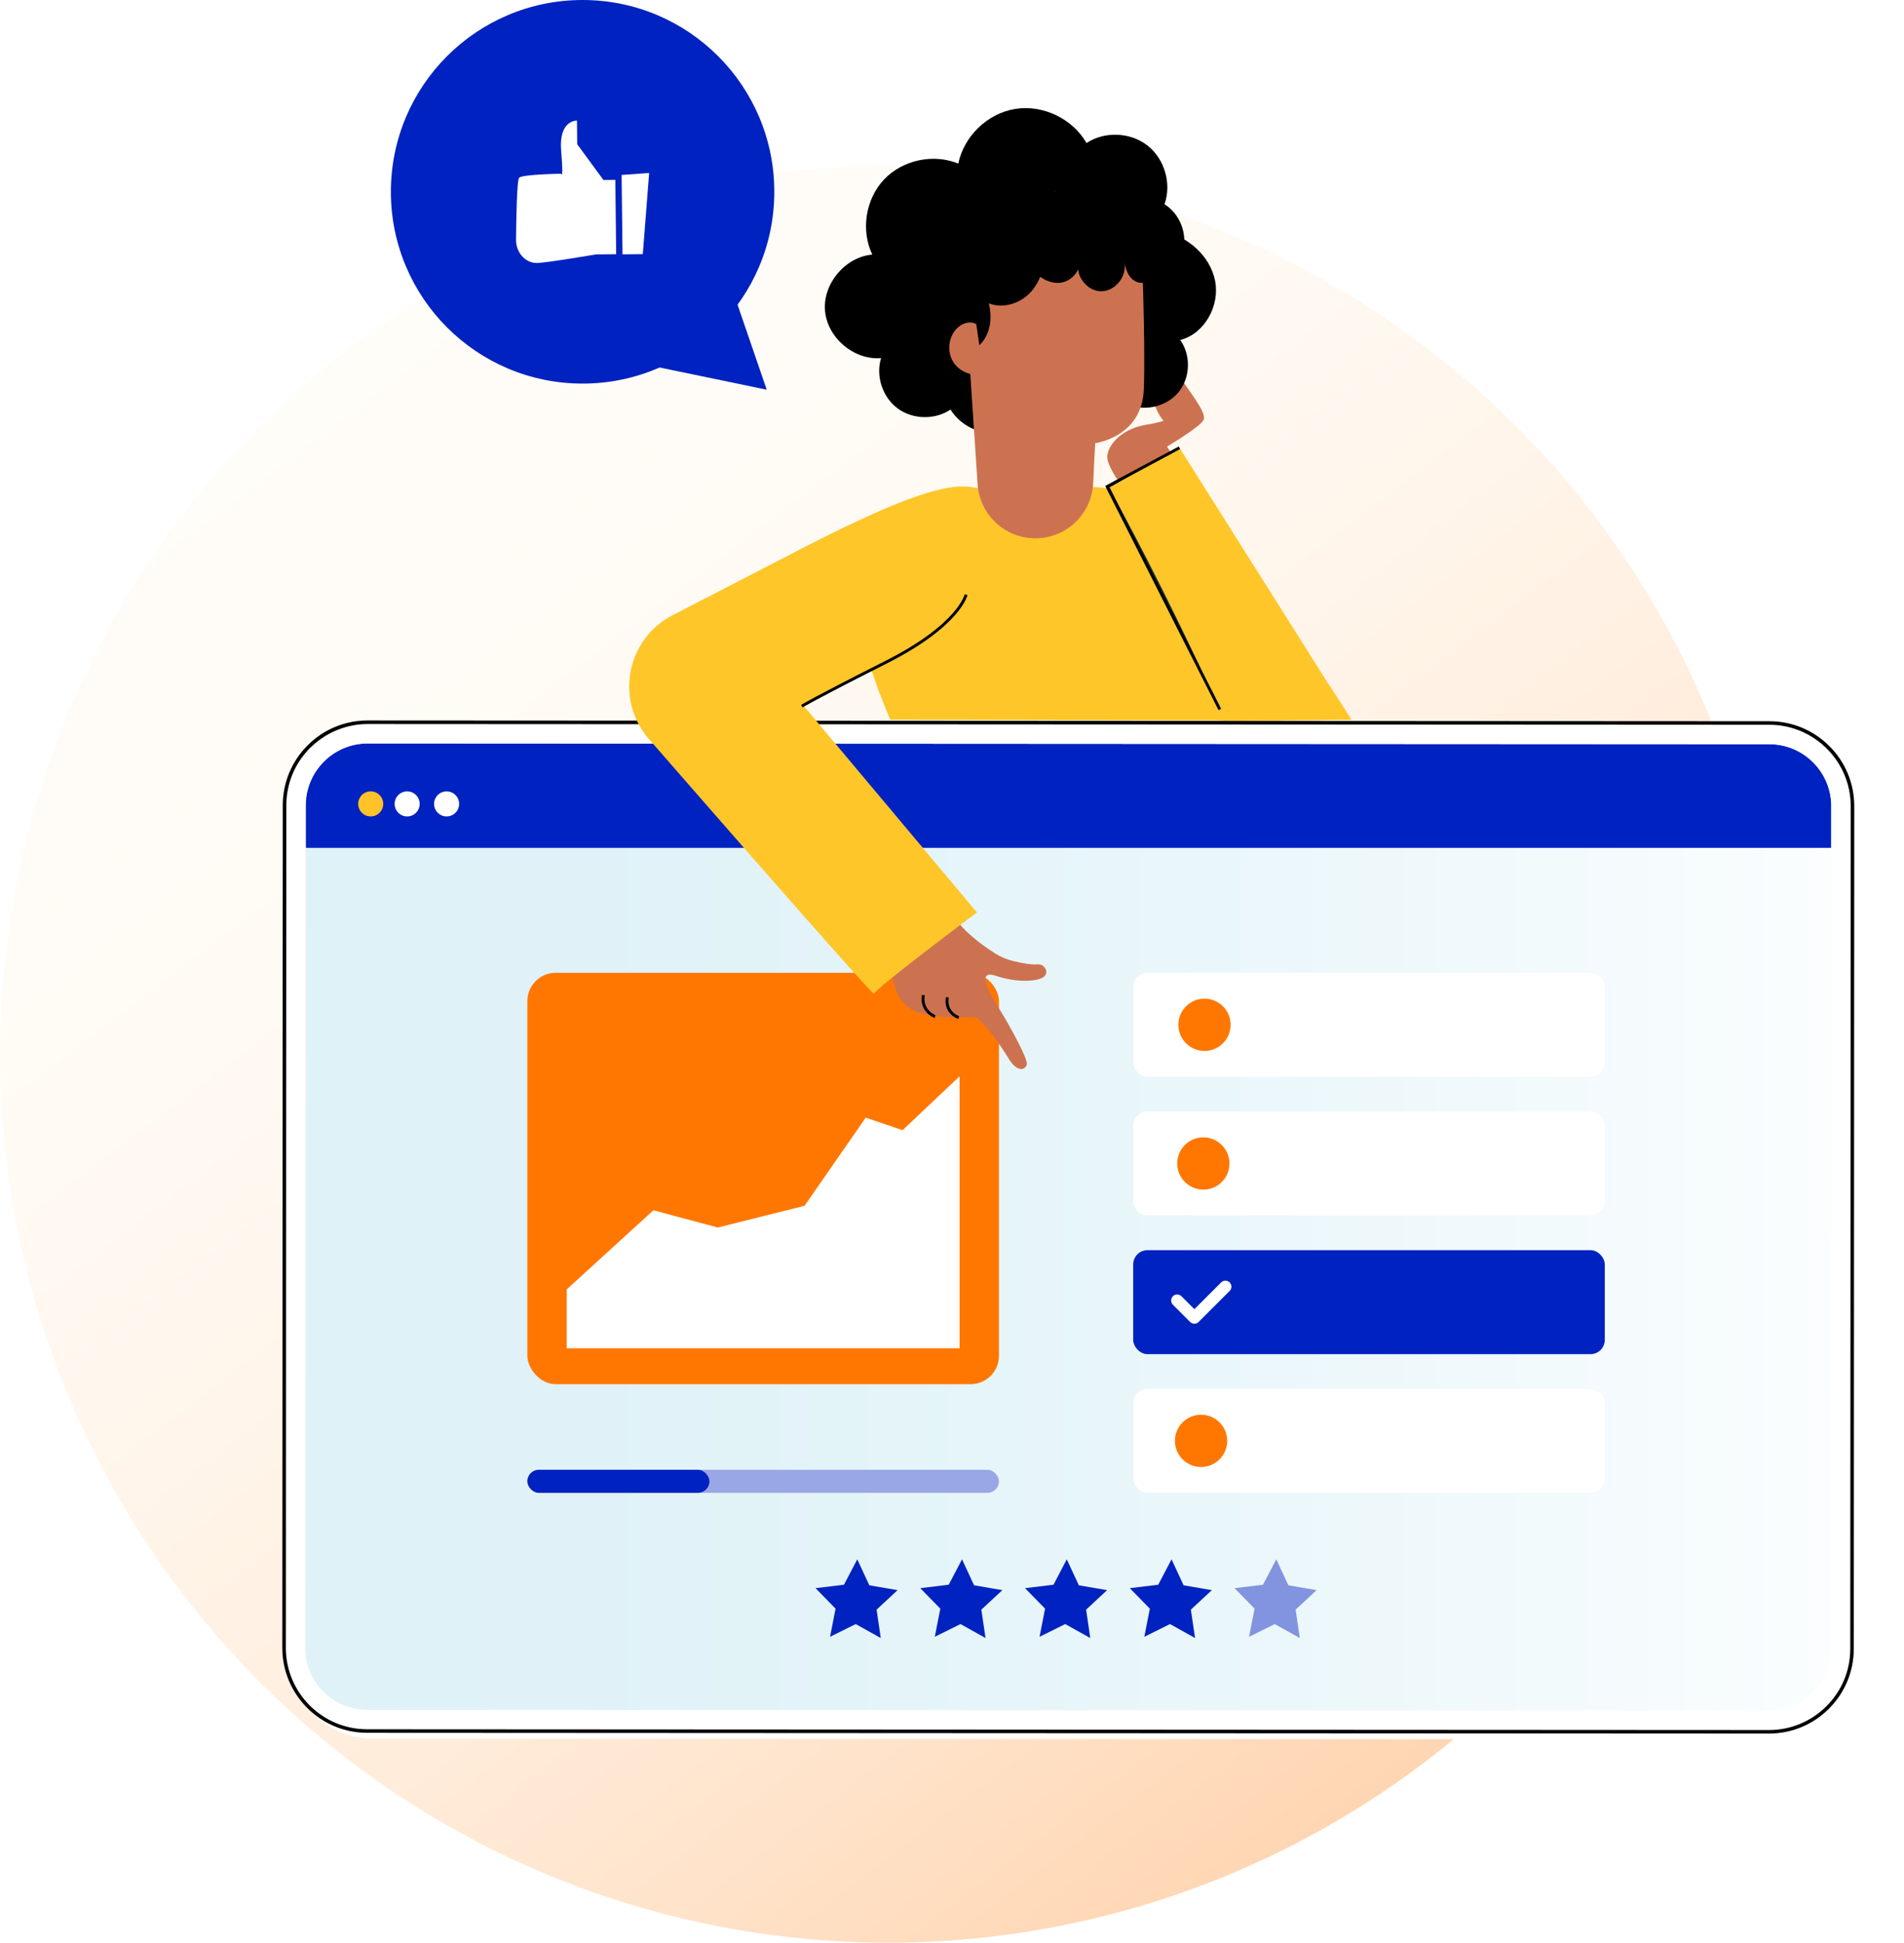 <?xml version="1.0" encoding="UTF-8"?>
<svg xmlns="http://www.w3.org/2000/svg" xmlns:xlink="http://www.w3.org/1999/xlink" id="Laag_1" viewBox="0 0 655.3 668.32">
  <defs>
    <style>.cls-1{fill:#ffc629;}.cls-1,.cls-2,.cls-3,.cls-4,.cls-5,.cls-6,.cls-7,.cls-8,.cls-9,.cls-10,.cls-11,.cls-12,.cls-13{stroke-width:0px;}.cls-2{fill:#0022c0;}.cls-3{fill:#1a2e35;}.cls-4{fill:#000;}.cls-5{fill:#99a7e6;}.cls-6{fill:#ffc229;}.cls-7{fill:#8293e0;}.cls-14{fill:none;stroke:#000;stroke-miterlimit:10;}.cls-15{opacity:.35;}.cls-8{fill:#cd7250;}.cls-9{filter:url(#drop-shadow-1);}.cls-9,.cls-12{fill:#fff;}.cls-10{fill:url(#Naamloos_verloop_5);}.cls-11{fill:url(#Naamloos_verloop_3);opacity:.3;}.cls-13{fill:#f70;}</style>
    <linearGradient id="Naamloos_verloop_3" x1="4855.73" y1="-11912.88" x2="5022.57" y2="-12501.09" gradientTransform="translate(7093.95 11646.49) rotate(-53.06)" gradientUnits="userSpaceOnUse">
      <stop offset="0" stop-color="#f70"></stop>
      <stop offset=".09" stop-color="#ff8c26"></stop>
      <stop offset=".21" stop-color="#ffa859"></stop>
      <stop offset=".34" stop-color="#ffc186"></stop>
      <stop offset=".48" stop-color="#ffd5aa"></stop>
      <stop offset=".61" stop-color="#ffe5c6"></stop>
      <stop offset=".74" stop-color="#fff0da"></stop>
      <stop offset=".87" stop-color="#fff6e6"></stop>
      <stop offset="1" stop-color="#fff9ea"></stop>
    </linearGradient>
    <filter id="drop-shadow-1" filterUnits="userSpaceOnUse">
      <feOffset dx="2" dy="2"></feOffset>
      <feGaussianBlur result="blur" stdDeviation="5"></feGaussianBlur>
      <feFlood flood-color="#000" flood-opacity=".4"></feFlood>
      <feComposite in2="blur" operator="in"></feComposite>
      <feComposite in="SourceGraphic"></feComposite>
    </filter>
    <linearGradient id="Naamloos_verloop_5" x1="97.84" y1="422.11" x2="637.49" y2="422.11" gradientUnits="userSpaceOnUse">
      <stop offset="0" stop-color="#a2daea"></stop>
      <stop offset=".2" stop-color="#a6dbeb"></stop>
      <stop offset=".43" stop-color="#b4e1ee"></stop>
      <stop offset=".67" stop-color="#caeaf3"></stop>
      <stop offset=".92" stop-color="#eaf6fa"></stop>
      <stop offset="1" stop-color="#f6fbfd"></stop>
    </linearGradient>
  </defs>
  <circle class="cls-11" cx="305.65" cy="362.67" r="305.63"></circle>
  <path class="cls-9" d="M629.63,256.68c-5.51-5.52-12.85-8.56-20.65-8.57l-482.43-.26h-.02c-7.8,0-15.13,3.03-20.64,8.54-5.52,5.51-8.56,12.85-8.57,20.65l-.16,289.83c0,16.11,13.09,29.22,29.2,29.23l482.43.26h.02c7.8,0,15.13-3.03,20.64-8.54,5.52-5.51,8.56-12.85,8.57-20.65l.16-289.83c0-7.8-3.03-15.14-8.54-20.66Z"></path>
  <path class="cls-12" d="M111.29,581.95c4.02,4.03,9.37,6.25,15.06,6.25l482.43.26c11.76,0,21.31-9.55,21.32-21.3l.15-275.49H105.21l-.15,275.21c0,5.69,2.21,11.04,6.23,15.07Z"></path>
  <g class="cls-15">
    <rect class="cls-10" x="97.84" y="248.59" width="539.64" height="347.04" rx="28.6" ry="28.6"></rect>
  </g>
  <path class="cls-2" d="M630.27,277.33c0-11.75-9.55-21.31-21.3-21.32l-482.43-.26h-.01c-11.74,0-21.3,9.55-21.31,21.3v14.62s525.04,0,525.04,0v-14.33Z"></path>
  <path class="cls-12" d="M622.69,252.94c-1.42-.8-2.91-1.48-4.47-2.03-2.9-1.02-6-1.58-9.24-1.58l-482.43-.26h-.02c-3.16,0-6.23.55-9.14,1.55-3.81,1.31-7.31,3.44-10.29,6.31-.12.11-.24.21-.36.33-5.29,5.29-8.21,12.31-8.21,19.79l-.16,289.83c0,15.44,12.54,28,27.98,28.01l482.43.26h.02c7.47,0,14.5-2.91,19.78-8.19,5.29-5.29,8.21-12.31,8.21-19.79l.16-289.83c0-10.46-5.75-19.59-14.27-24.4ZM630.11,567.16c0,11.74-9.57,21.3-21.32,21.3l-482.43-.26c-5.69,0-11.04-2.22-15.06-6.25-4.02-4.03-6.24-9.38-6.23-15.07l.15-275.21v-14.62c.01-11.74,9.57-21.3,21.32-21.3h.01l482.43.26c11.75,0,21.3,9.57,21.3,21.32v14.33s-.16,275.49-.16,275.49Z"></path>
  <path class="cls-4" d="M629.63,256.68c-5.51-5.52-12.85-8.56-20.65-8.57l-482.43-.26h-.02c-7.8,0-15.13,3.03-20.64,8.54-5.52,5.51-8.56,12.85-8.57,20.65l-.16,289.83c0,16.11,13.09,29.22,29.2,29.23l482.43.26h.02c7.8,0,15.13-3.03,20.64-8.54,5.52-5.51,8.56-12.85,8.57-20.65l.16-289.83c0-7.8-3.03-15.14-8.54-20.66ZM628.59,586.96c-5.29,5.28-12.31,8.19-19.78,8.19h-.02l-482.43-.26c-15.44,0-27.99-12.58-27.98-28.01l.16-289.83c0-7.48,2.92-14.51,8.21-19.79.12-.12.24-.21.36-.33,2.98-2.87,6.48-5,10.29-6.31,2.9-1,5.98-1.55,9.14-1.55h.02l482.43.26c3.24,0,6.35.56,9.24,1.58,1.56.55,3.05,1.23,4.47,2.03,8.51,4.81,14.27,13.94,14.27,24.4l-.16,289.83c0,7.48-2.92,14.51-8.21,19.79Z"></path>
  <path class="cls-6" d="M131.9,276.55c0,2.38-1.93,4.31-4.31,4.31s-4.31-1.93-4.31-4.31,1.93-4.31,4.31-4.31,4.31,1.93,4.31,4.31Z"></path>
  <path class="cls-12" d="M153.71,272.24c-2.38,0-4.31,1.93-4.31,4.31s1.93,4.31,4.31,4.31,4.31-1.93,4.31-4.31-1.93-4.31-4.31-4.31Z"></path>
  <path class="cls-12" d="M140.13,272.24c-2.38,0-4.31,1.93-4.31,4.31s1.93,4.31,4.31,4.31,4.31-1.93,4.31-4.31-1.93-4.31-4.31-4.31Z"></path>
  <circle class="cls-2" cx="200.51" cy="65.98" r="65.98"></circle>
  <polygon class="cls-2" points="224.2 125.84 263.88 134.06 251.64 98.4 224.2 125.84"></polygon>
  <rect class="cls-13" x="181.5" y="334.65" width="162.31" height="141.52" rx="9.76" ry="9.76"></rect>
  <path class="cls-1" d="M306.38,247.59s-3.02-7.41-3.6-8.96c-1.58-4.23-11.78-32.55-9.33-36.84,11.3-19.83,20.06-33.93,42.35-33.93l39.36-.26s39.46-4.59,65.74,80.24l-134.52-.25Z"></path>
  <path class="cls-1" d="M223.44,254.34l51.54-11.11,60.6-31.87.23-43.49c-9.09-2.51-26.49,3.8-57.81,19.76l-46.53,24.02c-15.94,8.23-19.89,29.24-8.03,42.7h0Z"></path>
  <path class="cls-8" d="M339.44,338.52c-.74-2.45-.24-4.02,3.33-2.82,7.87,2.64,14.89,1.78,16.61.25,1.72-1.53.14-4.45-2.42-4.2-2.07.2-5.63-.51-8.28-1.15-2.19-.53-4.28-1.4-6.18-2.61-1.64-1.05-3.06-2.03-4.31-2.93,0,0-7.25-5.24-9.52-9.45l-24.87,10.67,4.01,12.46s1.3,7.33,8.41,9.65c7.11,2.32,18.42,1.45,18.42,1.45,2.07-1.36,10.08,10.22,12.5,14.31,2.39,4.04,5.31,4.59,6.25,2.1.64-1.7-6.47-14.39-8.96-18.37-1.36-2.18-4.07-6.4-4.97-9.35"></path>
  <path class="cls-1" d="M221.97,252.65s78.96,90.75,78.87,89.25c-.09-1.5,35.4-28.03,35.4-28.03l-77.42-92.22-36.84,30.99Z"></path>
  <path class="cls-8" d="M400.56,144.92c-1.67-2.03-2.88-4.44-3.52-7-.21-.84-.35-1.73-.09-2.56.26-.82,1.04-1.54,1.9-1.46.88.08,1.48.91,1.96,1.66,1.39,2.2,2.73,4.45,3.63,6.89.25.67.47,1.38.42,2.09s-.39,1.45-1.02,1.78c-.7.36-1.58.16-2.22-.3-.64-.46-1.08-1.13-1.51-1.78"></path>
  <path class="cls-8" d="M404.34,143.27c-1.3-2.72-2.6-5.44-3.9-8.15-.39-.81-.78-1.64-.81-2.54-.03-.89.41-1.87,1.25-2.18.73-.27,1.58.03,2.16.55.58.52.95,1.23,1.31,1.93.61,1.19,1.23,2.38,1.84,3.57.5.97,1.01,1.96,1.21,3.04.21,1.08.07,2.27-.61,3.12-.68.86-1.99,1.25-2.93.69"></path>
  <path class="cls-8" d="M387.04,168.51s-5.42-7.03-5.91-10.73c-.49-3.7,4.06-10.28,13.79-11.75,5.23-.79,8.29-2.25,10.01-3.43,1.23-.85,1.71-2.42,1.14-3.8-1.28-3.1-3.58-8.86-3.41-9.64.45-1.99,1.75-1.95,5.12,2.98,3.37,4.92,7.25,9.92,6.5,12.19-.75,2.27-12.62,9.29-12.62,9.29l3.25,5.23-17.87,9.66Z"></path>
  <path class="cls-1" d="M419.24,240.72l-37.37-73.2,24.06-13.48,50.55,80.13s4.93,7.43,8.66,13.43l-44.42.38"></path>
  <path class="cls-3" d="M405.54,154.04s-.13.12-.42.29c-.34.2-.75.46-1.26.77-1.19.69-2.81,1.64-4.84,2.82-4.27,2.43-10.23,5.83-17.38,9.9l.14-.45c3.63,7.41,8.36,15.98,13.12,25.3,7.09,13.78,13.21,26.4,17.52,35.59,2.16,4.59,3.86,8.33,5.02,10.92.55,1.24.98,2.24,1.31,2.99.29.69.43,1.05.41,1.07-.02.01-.21-.33-.55-1-.36-.74-.84-1.71-1.45-2.93-1.28-2.63-3.06-6.3-5.25-10.81-4.44-9.13-10.64-21.7-17.72-35.47-4.75-9.3-9.45-17.9-13.02-25.35l-.14-.29.28-.15c7.2-3.97,13.22-7.28,17.51-9.65,2.07-1.11,3.72-2,4.93-2.66.53-.27.96-.5,1.31-.68.3-.15.46-.22.47-.2Z"></path>
  <path class="cls-4" d="M388.77,139.31c5.88,2.31,13.17.32,17.06-4.67,3.89-4.98,4.04-12.54.37-17.68,8.44-2.14,13.7-11.87,11.99-20.4-1.71-8.53-9.33-15.2-17.84-17.04-3.25-.7-6.7-.78-9.87.25-3.16,1.03-6.01,3.27-7.36,6.31"></path>
  <path class="cls-4" d="M393.97,97.02c6.1-.34,11.71-4.96,13.22-10.88,1.51-5.92-1.21-12.66-6.4-15.88,2.51-7.05.04-15.57-5.85-20.19-5.89-4.62-14.76-4.98-21-.86-4.78-8.37-14.99-13.27-24.51-11.74-9.52,1.52-17.69,9.37-19.61,18.81-8.56-3.54-19.2-1.26-25.56,5.47-6.37,6.73-8.05,17.48-4.04,25.83-9.31.81-17.06,10-16.27,19.32s9.98,17.07,19.29,16.29c-1.9,6.19.49,13.45,5.69,17.3,5.2,3.85,12.84,4.02,18.21.4,3.42,5.53,10.18,8.8,16.63,8.06,6.46-.74,12.29-5.46,14.37-11.62"></path>
  <path class="cls-8" d="M376.25,166.11c.31-7.17.69-13.66.69-13.66,0,0,16.03-2.02,16.72-18.38.69-16.36-.94-54.04-.94-54.04l-29.5-14.17-31.74,25.57,4.98,75.14c.72,10.83,9.96,19.09,20.8,18.59h0c10.31-.48,18.55-8.74,18.99-19.05Z"></path>
  <path class="cls-4" d="M354.17,66.78c-5.23,7.24-5.1,17.9.3,25,2.38,3.13,5.98,5.68,9.91,5.53,3.93-.14,7.73-3.87,6.9-7.71-1.53,4.81,2.56,10.51,7.6,10.6,5.05.09,9.34-5.47,7.98-10.33.4,1.75.83,3.54,1.83,5.02,1.01,1.48,2.74,2.61,4.52,2.38,2.47-.33,3.9-2.97,4.47-5.4,1.69-7.24-.98-15.2-6.3-20.4-5.32-5.2-13.02-7.67-20.44-7.17-7.42.51-14.51,3.85-20.08,8.78"></path>
  <path class="cls-4" d="M356.25,72.55c1.91,4.67,3.35,9.63,3.29,14.68-.05,5.05-1.72,10.22-5.3,13.78-3.58,3.56-9.22,5.19-13.92,3.34,1.13,4.42.72,9.42-2.03,13.06-2.75,3.64-8.13,5.38-12.13,3.19-3.61-1.98-5.18-6.36-5.67-10.45-1.2-9.9,2.3-20.26,9.26-27.4,6.96-7.14,17.23-10.91,27.16-9.96"></path>
  <path class="cls-8" d="M336.01,111.53c-2.18-1.35-5.16-.24-6.89,1.65-2.72,2.97-3.2,7.78-1.11,11.23,2.09,3.45,6.57,5.25,10.47,4.21"></path>
  <path class="cls-12" d="M211.78,61.88l-4.08.05-9.04-12.3-.09-8.14s-6.31-.32-5.44,10.33c.86,10.65.03,7.94.03,7.94,0,0-13.38.2-14.48,1.38-.8.85-1.01,14.15-1.07,21.36-.03,3.63,2.24,6.98,5.62,7.8.48.12.97.18,1.44.18,3.34-.04,20.36-2.95,20.36-2.95l7.04-.08-.29-25.58Z"></path>
  <polygon class="cls-12" points="223.42 59.51 221.23 87.42 214.25 87.5 213.94 60.18 223.42 59.51"></polygon>
  <polyline class="cls-14" points="405.93 154.04 381.04 167.38 419.83 244.06"></polyline>
  <path class="cls-14" d="M332.5,204.56s-2.27,10.47-27.51,23.22c-25.24,12.75-29.02,15.14-29.02,15.14"></path>
  <path class="cls-14" d="M329.98,350.06s-4.8-1.51-3.95-6.98"></path>
  <path class="cls-14" d="M321.82,349.72s-4.96-1.85-4.04-7.4"></path>
  <rect class="cls-5" x="181.5" y="505.62" width="162.31" height="7.93" rx="3.97" ry="3.97"></rect>
  <rect class="cls-2" x="181.5" y="505.62" width="62.66" height="7.93" rx="3.97" ry="3.97"></rect>
  <rect class="cls-12" x="390.01" y="334.65" width="162.31" height="35.77" rx="4.91" ry="4.91"></rect>
  <circle class="cls-13" cx="414.55" cy="352.54" r="8.99"></circle>
  <rect class="cls-12" x="390.01" y="382.36" width="162.31" height="35.77" rx="4.91" ry="4.91"></rect>
  <circle class="cls-13" cx="414.15" cy="400.25" r="8.99"></circle>
  <rect class="cls-2" x="390.01" y="430.07" width="162.31" height="35.77" rx="4.91" ry="4.91"></rect>
  <rect class="cls-12" x="390.01" y="477.78" width="162.31" height="35.77" rx="4.91" ry="4.91"></rect>
  <circle class="cls-13" cx="413.37" cy="495.67" r="8.99"></circle>
  <path class="cls-12" d="M411.07,455.37c-.53,0-1.06-.2-1.47-.61l-5.92-5.92c-.81-.81-.81-2.12,0-2.93.81-.81,2.12-.81,2.93,0l4.46,4.46,9.21-9.21c.81-.81,2.12-.81,2.93,0,.81.81.81,2.12,0,2.93l-10.68,10.68c-.4.4-.94.61-1.47.61Z"></path>
  <polygon class="cls-7" points="429.89 563.07 438.73 558.69 447.35 563.49 445.91 553.73 453.14 547.02 443.42 545.36 439.26 536.42 434.69 545.16 424.89 546.34 431.79 553.39 429.89 563.07"></polygon>
  <polygon class="cls-2" points="393.84 563.07 402.68 558.69 411.3 563.49 409.86 553.73 417.09 547.02 407.36 545.36 403.21 536.42 398.63 545.16 388.84 546.34 395.74 553.39 393.84 563.07"></polygon>
  <polygon class="cls-2" points="357.78 563.07 366.62 558.69 375.24 563.49 373.81 553.73 381.03 547.02 371.31 545.36 367.15 536.42 362.58 545.16 352.79 546.34 359.68 553.39 357.78 563.07"></polygon>
  <polygon class="cls-2" points="321.73 563.07 330.57 558.69 339.19 563.49 337.75 553.73 344.98 547.02 335.25 545.36 331.1 536.42 326.52 545.16 316.73 546.34 323.63 553.39 321.73 563.07"></polygon>
  <polygon class="cls-2" points="285.68 563.07 294.51 558.69 303.13 563.49 301.7 553.73 308.92 547.02 299.2 545.36 295.05 536.42 290.47 545.16 280.68 546.34 287.58 553.39 285.68 563.07"></polygon>
  <polygon class="cls-12" points="310.64 388.79 297.95 384.48 276.9 414.8 247.03 422.27 224.88 416.34 195.05 443.56 195.05 446.16 195.05 453.94 195.05 463.81 330.26 463.81 330.26 448.82 330.26 446.16 330.26 370.24 310.64 388.79"></polygon>
</svg>
